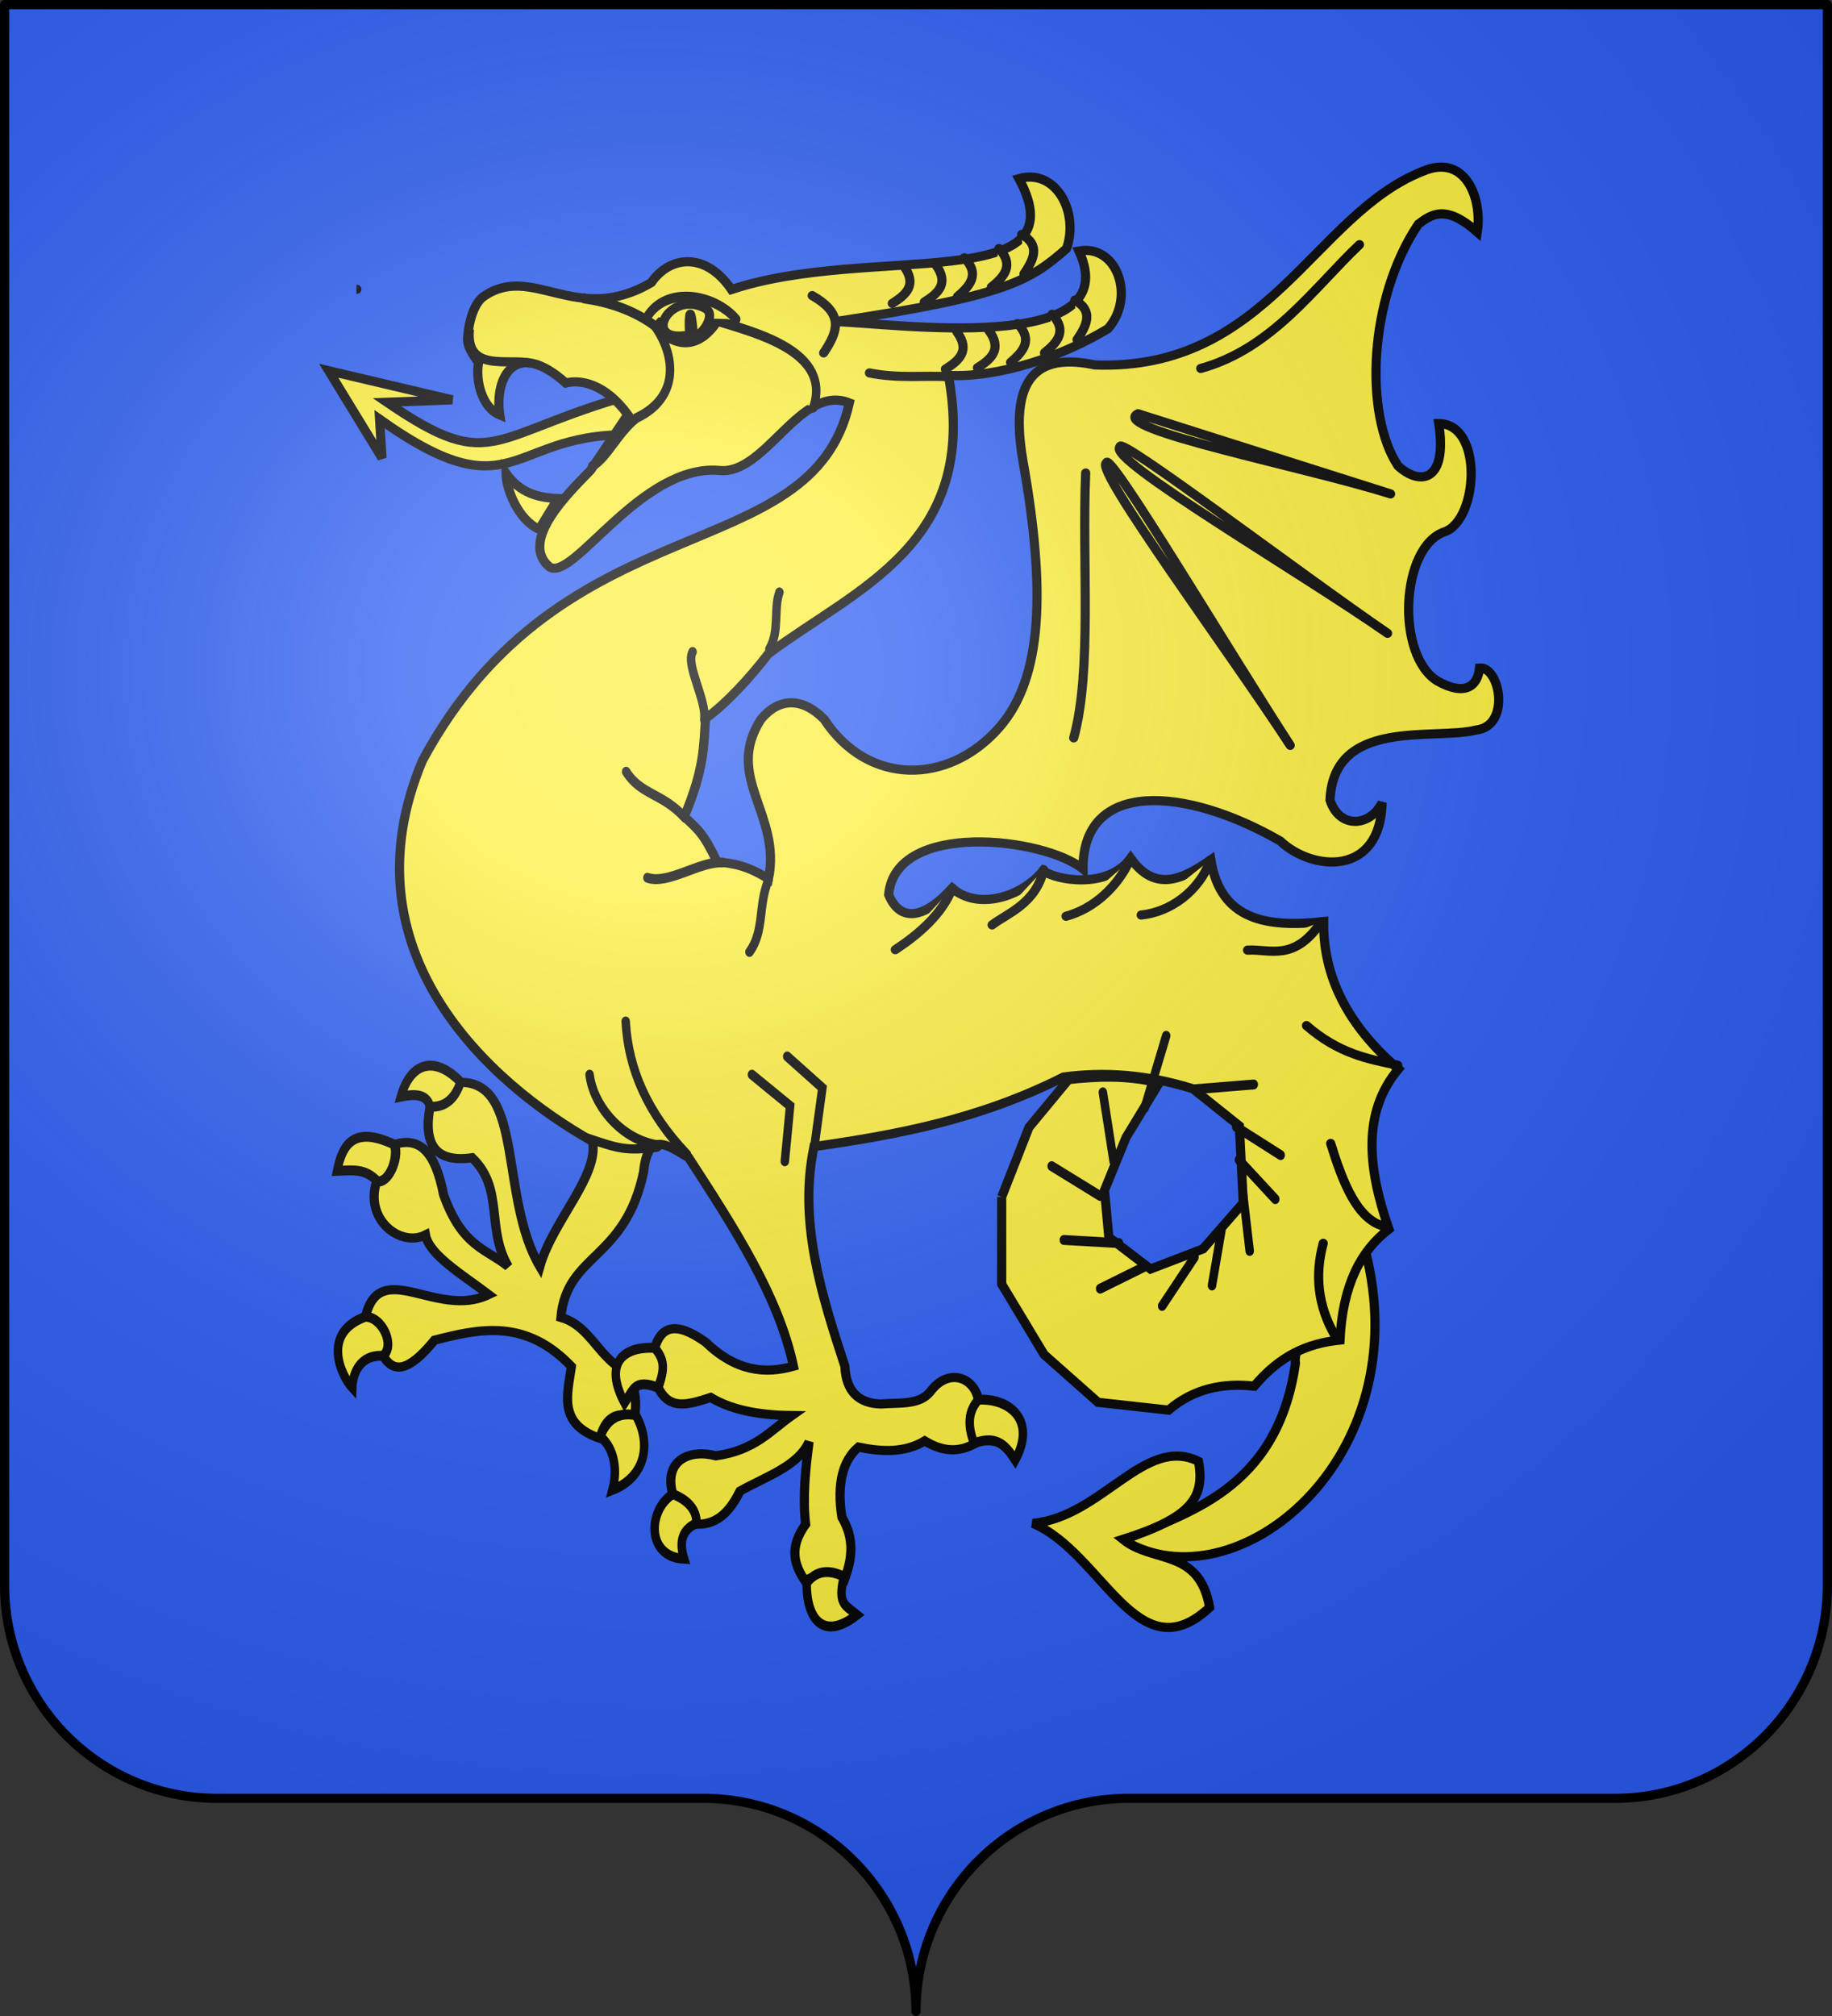 <?xml version="1.0" encoding="UTF-8" standalone="no"?>
<svg
   xmlns:dc="http://purl.org/dc/elements/1.1/"
   xmlns:cc="http://creativecommons.org/ns#"
   xmlns:rdf="http://www.w3.org/1999/02/22-rdf-syntax-ns#"
   xmlns:svg="http://www.w3.org/2000/svg"
   xmlns="http://www.w3.org/2000/svg"
   xmlns:xlink="http://www.w3.org/1999/xlink"
   xmlns:sodipodi="http://sodipodi.sourceforge.net/DTD/sodipodi-0.dtd"
   xmlns:inkscape="http://www.inkscape.org/namespaces/inkscape"
   height="660"
   width="600.003"
   version="1.0"
   id="svg2"
   sodipodi:version="0.32"
   inkscape:version="0.46"
   sodipodi:docname="Vallabrègues (30).svg"
   sodipodi:docbase="C:\Users\Jany\Documents\aaaOuiqui\Blasons\Blasons Gard"
   inkscape:export-filename="/Users/olivier/Desktop/Blason Rouge/Blason_Vide_3D.png"
   inkscape:export-xdpi="144"
   inkscape:export-ydpi="144"
   inkscape:output_extension="org.inkscape.output.svg.inkscape">
  <rect width="100%" height="100%" fill="#333333" stroke="none"/>
  <sodipodi:namedview
     inkscape:window-height="712"
     inkscape:window-width="1024"
     inkscape:pageshadow="2"
     inkscape:pageopacity="0.0"
     guidetolerance="10.0"
     gridtolerance="10.0"
     objecttolerance="10.0"
     borderopacity="1.0"
     bordercolor="#666666"
     pagecolor="#ffffff"
     id="base"
     showgrid="false"
     height="660px"
     inkscape:zoom="0.80000001"
     inkscape:cx="274.60726"
     inkscape:cy="330.00015"
     inkscape:window-x="0"
     inkscape:window-y="22"
     inkscape:current-layer="layer4"
     showguides="true"
     inkscape:guide-bbox="true">
    <inkscape:grid
       type="xygrid"
       id="grid2399" />
  </sodipodi:namedview>
  <desc
     id="desc4">Flag of Canton of Valais (Wallis)</desc>
  <defs
     id="defs6">
    <marker
       inkscape:stockid="DotL"
       orient="auto"
       refY="0.0"
       refX="0.0"
       id="DotL"
       style="overflow:visible">
      <path
         id="path3745"
         d="M -2.5,-1.0 C -2.5,1.76 -4.74,4.0 -7.5,4.0 C -10.26,4.0 -12.5,1.76 -12.5,-1.0 C -12.5,-3.76 -10.26,-6.0 -7.5,-6.0 C -4.74,-6.0 -2.5,-3.76 -2.5,-1.0 z "
         style="fill-rule:evenodd;stroke:#000000;stroke-width:1.0pt;marker-start:none;marker-end:none"
         transform="scale(0.8) translate(7.4, 1)" />
    </marker>
    <inkscape:perspective
       sodipodi:type="inkscape:persp3d"
       inkscape:vp_x="0 : 330.00015 : 1"
       inkscape:vp_y="0 : 1000 : 0"
       inkscape:vp_z="600.00299 : 330.00015 : 1"
       inkscape:persp3d-origin="300.0015 : 220.0001 : 1"
       id="perspective22" />
    <linearGradient
       id="linearGradient2893">
      <stop
         style="stop-color:white;stop-opacity:0.314;"
         offset="0"
         id="stop2895" />
      <stop
         id="stop2897"
         offset="0.19"
         style="stop-color:white;stop-opacity:0.251;" />
      <stop
         style="stop-color:#6b6b6b;stop-opacity:0.125;"
         offset="0.6"
         id="stop2901" />
      <stop
         style="stop-color:black;stop-opacity:0.125;"
         offset="1"
         id="stop2899" />
    </linearGradient>
    <radialGradient
       gradientTransform="matrix(1.353,0,0,1.349,-77.629,-85.747)"
       gradientUnits="userSpaceOnUse"
       xlink:href="#linearGradient2893"
       id="radialGradient5187"
       fy="226.331"
       fx="221.445"
       r="300"
       cy="226.331"
       cx="221.445" />
    <linearGradient
       id="linearGradient5177">
      <stop
         offset="0"
         style="stop-color:#ffffff;stop-opacity:0.314"
         id="stop5179" />
      <stop
         offset="0.19"
         style="stop-color:#ffffff;stop-opacity:0.251"
         id="stop5181" />
      <stop
         offset="0.6"
         style="stop-color:#6b6b6b;stop-opacity:0.125"
         id="stop5183" />
      <stop
         offset="1"
         style="stop-color:#000000;stop-opacity:0.125"
         id="stop5185" />
    </linearGradient>
    <inkscape:perspective
       id="perspective5174"
       inkscape:persp3d-origin="300 : 220 : 1"
       inkscape:vp_z="600 : 330 : 1"
       inkscape:vp_y="0 : 1000 : 0"
       inkscape:vp_x="0 : 330 : 1"
       sodipodi:type="inkscape:persp3d" />
    <inkscape:perspective
       id="perspective5365"
       inkscape:persp3d-origin="618.03564 : 462.91565 : 1"
       inkscape:vp_z="1236.0713 : 694.37347 : 1"
       inkscape:vp_y="0 : 1000 : 0"
       inkscape:vp_x="0 : 694.37347 : 1"
       sodipodi:type="inkscape:persp3d" />
    <linearGradient
       id="linearGradient2129">
      <stop
         style="stop-color:white;stop-opacity:0.314;"
         offset="0"
         id="stop2131" />
      <stop
         id="stop2133"
         offset="0.19"
         style="stop-color:white;stop-opacity:0.251;" />
      <stop
         style="stop-color:#6b6b6b;stop-opacity:0.125;"
         offset="0.6"
         id="stop2135" />
      <stop
         style="stop-color:black;stop-opacity:0.125;"
         offset="1"
         id="stop2137" />
    </linearGradient>
    <linearGradient
       id="linearGradient2139">
      <stop
         id="stop2141"
         offset="0"
         style="stop-color:white;stop-opacity:1;" />
      <stop
         style="stop-color:white;stop-opacity:1;"
         offset="0.229"
         id="stop2143" />
      <stop
         id="stop2145"
         offset="1"
         style="stop-color:black;stop-opacity:1;" />
    </linearGradient>
    <linearGradient
       id="linearGradient2147">
      <stop
         id="stop2149"
         offset="0"
         style="stop-color:#fd0000;stop-opacity:1;" />
      <stop
         style="stop-color:#e77275;stop-opacity:0.659;"
         offset="0.5"
         id="stop2151" />
      <stop
         style="stop-color:black;stop-opacity:0.323;"
         offset="1"
         id="stop2153" />
    </linearGradient>
    <radialGradient
       inkscape:collect="always"
       xlink:href="#linearGradient2955"
       id="radialGradient2155"
       cx="225.524"
       cy="218.901"
       fx="225.524"
       fy="218.901"
       r="300"
       gradientTransform="matrix(-4.167939e-4,2.183,-1.884,-3.599562e-4,615.597,-289.121)"
       gradientUnits="userSpaceOnUse" />
    <polygon
       id="polygon2157"
       transform="scale(53,53)"
       points="0,-1 0.588,0.809 -0.951,-0.309 0.951,-0.309 -0.588,0.809 0,-1 " />
    <clipPath
       id="clipPath2159">
      <path
         d="M 0,-200 L 0,600 L 300,600 L 300,-200 L 0,-200 z "
         id="path2161" />
    </clipPath>
    <radialGradient
       inkscape:collect="always"
       xlink:href="#linearGradient2955"
       id="radialGradient2163"
       gradientUnits="userSpaceOnUse"
       gradientTransform="matrix(-4.167939e-4,2.183,-1.884,-3.599562e-4,615.597,-289.121)"
       cx="225.524"
       cy="218.901"
       fx="225.524"
       fy="218.901"
       r="300" />
    <radialGradient
       inkscape:collect="always"
       xlink:href="#linearGradient2955"
       id="radialGradient2165"
       gradientUnits="userSpaceOnUse"
       gradientTransform="matrix(0,1.749,-1.593,-1.049767e-7,551.788,-191.29)"
       cx="225.524"
       cy="218.901"
       fx="225.524"
       fy="218.901"
       r="300" />
    <radialGradient
       inkscape:collect="always"
       xlink:href="#linearGradient2955"
       id="radialGradient2167"
       gradientUnits="userSpaceOnUse"
       gradientTransform="matrix(0,1.386,-1.323,-5.741131e-8,-158.082,-109.541)"
       cx="225.524"
       cy="218.901"
       fx="225.524"
       fy="218.901"
       r="300" />
    <linearGradient
       id="linearGradient1949">
      <stop
         style="stop-color:white;stop-opacity:0.314;"
         offset="0"
         id="stop1951" />
      <stop
         id="stop1953"
         offset="0.19"
         style="stop-color:white;stop-opacity:0.251;" />
      <stop
         style="stop-color:#6b6b6b;stop-opacity:0.125;"
         offset="0.6"
         id="stop1955" />
      <stop
         style="stop-color:black;stop-opacity:0.125;"
         offset="1"
         id="stop1957" />
    </linearGradient>
    <linearGradient
       id="linearGradient1959">
      <stop
         id="stop1961"
         offset="0"
         style="stop-color:white;stop-opacity:1;" />
      <stop
         style="stop-color:white;stop-opacity:1;"
         offset="0.229"
         id="stop1963" />
      <stop
         id="stop1965"
         offset="1"
         style="stop-color:black;stop-opacity:1;" />
    </linearGradient>
    <linearGradient
       id="linearGradient1967">
      <stop
         id="stop1969"
         offset="0"
         style="stop-color:#fd0000;stop-opacity:1;" />
      <stop
         style="stop-color:#e77275;stop-opacity:0.659;"
         offset="0.5"
         id="stop1971" />
      <stop
         style="stop-color:black;stop-opacity:0.323;"
         offset="1"
         id="stop1973" />
    </linearGradient>
    <radialGradient
       inkscape:collect="always"
       xlink:href="#linearGradient2955"
       id="radialGradient1975"
       cx="225.524"
       cy="218.901"
       fx="225.524"
       fy="218.901"
       r="300"
       gradientTransform="matrix(-4.167939e-4,2.183,-1.884,-3.599562e-4,615.597,-289.121)"
       gradientUnits="userSpaceOnUse" />
    <polygon
       id="polygon1977"
       transform="scale(53,53)"
       points="0,-1 0.588,0.809 -0.951,-0.309 0.951,-0.309 -0.588,0.809 0,-1 " />
    <clipPath
       id="clipPath1979">
      <path
         d="M 0,-200 L 0,600 L 300,600 L 300,-200 L 0,-200 z "
         id="path1981" />
    </clipPath>
    <radialGradient
       inkscape:collect="always"
       xlink:href="#linearGradient2955"
       id="radialGradient1983"
       gradientUnits="userSpaceOnUse"
       gradientTransform="matrix(-4.167939e-4,2.183,-1.884,-3.599562e-4,615.597,-289.121)"
       cx="225.524"
       cy="218.901"
       fx="225.524"
       fy="218.901"
       r="300" />
    <radialGradient
       inkscape:collect="always"
       xlink:href="#linearGradient2955"
       id="radialGradient1985"
       gradientUnits="userSpaceOnUse"
       gradientTransform="matrix(0,1.749,-1.593,-1.049767e-7,551.788,-191.29)"
       cx="225.524"
       cy="218.901"
       fx="225.524"
       fy="218.901"
       r="300" />
    <radialGradient
       inkscape:collect="always"
       xlink:href="#linearGradient2955"
       id="radialGradient1987"
       gradientUnits="userSpaceOnUse"
       gradientTransform="matrix(0,1.386,-1.323,-5.741131e-8,-158.082,-109.541)"
       cx="225.524"
       cy="218.901"
       fx="225.524"
       fy="218.901"
       r="300" />
    <radialGradient
       r="300"
       fy="218.901"
       fx="225.524"
       cy="218.901"
       cx="225.524"
       gradientTransform="matrix(0,1.386,-1.323,-5.741131e-8,-158.082,-109.541)"
       gradientUnits="userSpaceOnUse"
       id="radialGradient2871"
       xlink:href="#linearGradient2955"
       inkscape:collect="always" />
    <radialGradient
       r="300"
       fy="218.901"
       fx="225.524"
       cy="218.901"
       cx="225.524"
       gradientTransform="matrix(0,1.749,-1.593,-1.049767e-7,551.788,-191.29)"
       gradientUnits="userSpaceOnUse"
       id="radialGradient2865"
       xlink:href="#linearGradient2955"
       inkscape:collect="always" />
    <radialGradient
       r="300"
       fy="218.901"
       fx="225.524"
       cy="218.901"
       cx="225.524"
       gradientTransform="matrix(-4.167939e-4,2.183,-1.884,-3.599562e-4,615.597,-289.121)"
       gradientUnits="userSpaceOnUse"
       id="radialGradient1911"
       xlink:href="#linearGradient2955"
       inkscape:collect="always" />
    <clipPath
       id="clip">
      <path
         id="path10"
         d="M 0,-200 L 0,600 L 300,600 L 300,-200 L 0,-200 z " />
    </clipPath>
    <polygon
       points="0,-1 0.588,0.809 -0.951,-0.309 0.951,-0.309 -0.588,0.809 0,-1 "
       transform="scale(53,53)"
       id="star" />
    <radialGradient
       gradientUnits="userSpaceOnUse"
       gradientTransform="matrix(-4.167939e-4,2.183,-1.884,-3.599562e-4,615.597,-289.121)"
       r="300"
       fy="218.901"
       fx="225.524"
       cy="218.901"
       cx="225.524"
       id="radialGradient2961"
       xlink:href="#linearGradient2955"
       inkscape:collect="always" />
    <linearGradient
       id="linearGradient2955">
      <stop
         style="stop-color:#fd0000;stop-opacity:1;"
         offset="0"
         id="stop2867" />
      <stop
         id="stop2873"
         offset="0.5"
         style="stop-color:#e77275;stop-opacity:0.659;" />
      <stop
         id="stop2959"
         offset="1"
         style="stop-color:black;stop-opacity:0.323;" />
    </linearGradient>
    <linearGradient
       id="linearGradient2885">
      <stop
         style="stop-color:white;stop-opacity:1;"
         offset="0"
         id="stop2887" />
      <stop
         id="stop2891"
         offset="0.229"
         style="stop-color:white;stop-opacity:1;" />
      <stop
         style="stop-color:black;stop-opacity:1;"
         offset="1"
         id="stop2889" />
    </linearGradient>
    <linearGradient
       id="linearGradient6875">
      <stop
         id="stop6877"
         offset="0"
         style="stop-color:white;stop-opacity:0.314;" />
      <stop
         style="stop-color:white;stop-opacity:0.251;"
         offset="0.19"
         id="stop6879" />
      <stop
         id="stop6881"
         offset="0.6"
         style="stop-color:#6b6b6b;stop-opacity:0.125;" />
      <stop
         id="stop6883"
         offset="1"
         style="stop-color:black;stop-opacity:0.125;" />
    </linearGradient>
    <inkscape:perspective
       id="perspective6872"
       inkscape:persp3d-origin="300 : 220 : 1"
       inkscape:vp_z="600 : 330 : 1"
       inkscape:vp_y="0 : 1000 : 0"
       inkscape:vp_x="0 : 330 : 1"
       sodipodi:type="inkscape:persp3d" />
    <inkscape:perspective
       sodipodi:type="inkscape:persp3d"
       inkscape:vp_x="0 : 526.18109 : 1"
       inkscape:vp_y="0 : 1000 : 0"
       inkscape:vp_z="744.09448 : 526.18109 : 1"
       inkscape:persp3d-origin="372.04724 : 350.78739 : 1"
       id="perspective27695" />
    <inkscape:perspective
       id="perspective2703"
       inkscape:persp3d-origin="372.04724 : 350.78739 : 1"
       inkscape:vp_z="744.09448 : 526.18109 : 1"
       inkscape:vp_y="0 : 1000 : 0"
       inkscape:vp_x="0 : 526.18109 : 1"
       sodipodi:type="inkscape:persp3d" />
    <marker
       inkscape:stockid="DotL"
       orient="auto"
       refY="0"
       refX="0"
       id="marker23847"
       style="overflow:visible">
      <path
         id="path23849"
         d="M -2.5,-1 C -2.5,1.76 -4.74,4 -7.5,4 C -10.26,4 -12.5,1.76 -12.5,-1 C -12.5,-3.76 -10.26,-6 -7.5,-6 C -4.74,-6 -2.5,-3.76 -2.5,-1 z"
         style="fill-rule:evenodd;stroke:#000000;stroke-width:1pt;marker-start:none;marker-end:none"
         transform="matrix(0.8,0,0,0.8,5.92,0.8)" />
    </marker>
    <inkscape:perspective
       sodipodi:type="inkscape:persp3d"
       inkscape:vp_x="0 : 330.00015 : 1"
       inkscape:vp_y="0 : 1000 : 0"
       inkscape:vp_z="600.00299 : 330.00015 : 1"
       inkscape:persp3d-origin="300.0015 : 220.0001 : 1"
       id="perspective23845" />
    <linearGradient
       id="linearGradient2910">
      <stop
         style="stop-color:white;stop-opacity:0.314;"
         offset="0"
         id="stop2912" />
      <stop
         id="stop2914"
         offset="0.19"
         style="stop-color:white;stop-opacity:0.251;" />
      <stop
         style="stop-color:#6b6b6b;stop-opacity:0.125;"
         offset="0.6"
         id="stop2916" />
      <stop
         style="stop-color:black;stop-opacity:0.125;"
         offset="1"
         id="stop2918" />
    </linearGradient>
    <radialGradient
       inkscape:collect="always"
       xlink:href="#linearGradient2893"
       id="radialGradient2920"
       gradientUnits="userSpaceOnUse"
       gradientTransform="matrix(1.353,0,0,1.349,-75.57,-85.747)"
       cx="221.445"
       cy="226.331"
       fx="221.445"
       fy="226.331"
       r="300" />
    <radialGradient
       gradientTransform="matrix(1.353,0,0,1.349,-77.629,-85.747)"
       gradientUnits="userSpaceOnUse"
       xlink:href="#linearGradient2893"
       id="radialGradient23837"
       fy="226.331"
       fx="221.445"
       r="300"
       cy="226.331"
       cx="221.445" />
    <linearGradient
       id="linearGradient23827">
      <stop
         offset="0"
         style="stop-color:#ffffff;stop-opacity:0.314"
         id="stop23829" />
      <stop
         offset="0.19"
         style="stop-color:#ffffff;stop-opacity:0.251"
         id="stop23831" />
      <stop
         offset="0.6"
         style="stop-color:#6b6b6b;stop-opacity:0.125"
         id="stop23833" />
      <stop
         offset="1"
         style="stop-color:#000000;stop-opacity:0.125"
         id="stop23835" />
    </linearGradient>
    <inkscape:perspective
       id="perspective23825"
       inkscape:persp3d-origin="300 : 220 : 1"
       inkscape:vp_z="600 : 330 : 1"
       inkscape:vp_y="0 : 1000 : 0"
       inkscape:vp_x="0 : 330 : 1"
       sodipodi:type="inkscape:persp3d" />
    <inkscape:perspective
       id="perspective23823"
       inkscape:persp3d-origin="618.03564 : 462.91565 : 1"
       inkscape:vp_z="1236.0713 : 694.37347 : 1"
       inkscape:vp_y="0 : 1000 : 0"
       inkscape:vp_x="0 : 694.37347 : 1"
       sodipodi:type="inkscape:persp3d" />
    <linearGradient
       id="linearGradient23813">
      <stop
         style="stop-color:white;stop-opacity:0.314;"
         offset="0"
         id="stop23815" />
      <stop
         id="stop23817"
         offset="0.19"
         style="stop-color:white;stop-opacity:0.251;" />
      <stop
         style="stop-color:#6b6b6b;stop-opacity:0.125;"
         offset="0.6"
         id="stop23819" />
      <stop
         style="stop-color:black;stop-opacity:0.125;"
         offset="1"
         id="stop23821" />
    </linearGradient>
    <linearGradient
       id="linearGradient23805">
      <stop
         id="stop23807"
         offset="0"
         style="stop-color:white;stop-opacity:1;" />
      <stop
         style="stop-color:white;stop-opacity:1;"
         offset="0.229"
         id="stop23809" />
      <stop
         id="stop23811"
         offset="1"
         style="stop-color:black;stop-opacity:1;" />
    </linearGradient>
    <linearGradient
       id="linearGradient23797">
      <stop
         id="stop23799"
         offset="0"
         style="stop-color:#fd0000;stop-opacity:1;" />
      <stop
         style="stop-color:#e77275;stop-opacity:0.659;"
         offset="0.5"
         id="stop23801" />
      <stop
         style="stop-color:black;stop-opacity:0.323;"
         offset="1"
         id="stop23803" />
    </linearGradient>
    <radialGradient
       inkscape:collect="always"
       xlink:href="#linearGradient2955"
       id="radialGradient23795"
       cx="225.524"
       cy="218.901"
       fx="225.524"
       fy="218.901"
       r="300"
       gradientTransform="matrix(-4.167939e-4,2.183,-1.884,-3.599562e-4,615.597,-289.121)"
       gradientUnits="userSpaceOnUse" />
    <polygon
       id="polygon23793"
       transform="scale(53,53)"
       points="0,-1 0.588,0.809 -0.951,-0.309 0.951,-0.309 -0.588,0.809 0,-1 " />
    <clipPath
       id="clipPath23789">
      <path
         d="M 0,-200 L 0,600 L 300,600 L 300,-200 L 0,-200 z"
         id="path23791" />
    </clipPath>
    <radialGradient
       inkscape:collect="always"
       xlink:href="#linearGradient2955"
       id="radialGradient23787"
       gradientUnits="userSpaceOnUse"
       gradientTransform="matrix(-4.167939e-4,2.183,-1.884,-3.599562e-4,615.597,-289.121)"
       cx="225.524"
       cy="218.901"
       fx="225.524"
       fy="218.901"
       r="300" />
    <radialGradient
       inkscape:collect="always"
       xlink:href="#linearGradient2955"
       id="radialGradient23785"
       gradientUnits="userSpaceOnUse"
       gradientTransform="matrix(0,1.749,-1.593,-1.049767e-7,551.788,-191.29)"
       cx="225.524"
       cy="218.901"
       fx="225.524"
       fy="218.901"
       r="300" />
    <radialGradient
       inkscape:collect="always"
       xlink:href="#linearGradient2955"
       id="radialGradient23783"
       gradientUnits="userSpaceOnUse"
       gradientTransform="matrix(0,1.386,-1.323,-5.741131e-8,-158.082,-109.541)"
       cx="225.524"
       cy="218.901"
       fx="225.524"
       fy="218.901"
       r="300" />
    <linearGradient
       id="linearGradient23773">
      <stop
         style="stop-color:white;stop-opacity:0.314;"
         offset="0"
         id="stop23775" />
      <stop
         id="stop23777"
         offset="0.19"
         style="stop-color:white;stop-opacity:0.251;" />
      <stop
         style="stop-color:#6b6b6b;stop-opacity:0.125;"
         offset="0.6"
         id="stop23779" />
      <stop
         style="stop-color:black;stop-opacity:0.125;"
         offset="1"
         id="stop23781" />
    </linearGradient>
    <linearGradient
       id="linearGradient23765">
      <stop
         id="stop23767"
         offset="0"
         style="stop-color:white;stop-opacity:1;" />
      <stop
         style="stop-color:white;stop-opacity:1;"
         offset="0.229"
         id="stop23769" />
      <stop
         id="stop23771"
         offset="1"
         style="stop-color:black;stop-opacity:1;" />
    </linearGradient>
    <linearGradient
       id="linearGradient23757">
      <stop
         id="stop23759"
         offset="0"
         style="stop-color:#fd0000;stop-opacity:1;" />
      <stop
         style="stop-color:#e77275;stop-opacity:0.659;"
         offset="0.5"
         id="stop23761" />
      <stop
         style="stop-color:black;stop-opacity:0.323;"
         offset="1"
         id="stop23763" />
    </linearGradient>
    <radialGradient
       inkscape:collect="always"
       xlink:href="#linearGradient2955"
       id="radialGradient23755"
       cx="225.524"
       cy="218.901"
       fx="225.524"
       fy="218.901"
       r="300"
       gradientTransform="matrix(-4.167939e-4,2.183,-1.884,-3.599562e-4,615.597,-289.121)"
       gradientUnits="userSpaceOnUse" />
    <polygon
       id="polygon23753"
       transform="scale(53,53)"
       points="0,-1 0.588,0.809 -0.951,-0.309 0.951,-0.309 -0.588,0.809 0,-1 " />
    <clipPath
       id="clipPath23749">
      <path
         d="M 0,-200 L 0,600 L 300,600 L 300,-200 L 0,-200 z"
         id="path23751" />
    </clipPath>
    <radialGradient
       inkscape:collect="always"
       xlink:href="#linearGradient2955"
       id="radialGradient23747"
       gradientUnits="userSpaceOnUse"
       gradientTransform="matrix(-4.167939e-4,2.183,-1.884,-3.599562e-4,615.597,-289.121)"
       cx="225.524"
       cy="218.901"
       fx="225.524"
       fy="218.901"
       r="300" />
    <radialGradient
       inkscape:collect="always"
       xlink:href="#linearGradient2955"
       id="radialGradient23745"
       gradientUnits="userSpaceOnUse"
       gradientTransform="matrix(0,1.749,-1.593,-1.049767e-7,551.788,-191.29)"
       cx="225.524"
       cy="218.901"
       fx="225.524"
       fy="218.901"
       r="300" />
    <radialGradient
       inkscape:collect="always"
       xlink:href="#linearGradient2955"
       id="radialGradient23743"
       gradientUnits="userSpaceOnUse"
       gradientTransform="matrix(0,1.386,-1.323,-5.741131e-8,-158.082,-109.541)"
       cx="225.524"
       cy="218.901"
       fx="225.524"
       fy="218.901"
       r="300" />
    <radialGradient
       r="300"
       fy="218.901"
       fx="225.524"
       cy="218.901"
       cx="225.524"
       gradientTransform="matrix(0,1.386,-1.323,-5.741131e-8,-158.082,-109.541)"
       gradientUnits="userSpaceOnUse"
       id="radialGradient23741"
       xlink:href="#linearGradient2955"
       inkscape:collect="always" />
    <radialGradient
       r="300"
       fy="218.901"
       fx="225.524"
       cy="218.901"
       cx="225.524"
       gradientTransform="matrix(0,1.749,-1.593,-1.049767e-7,551.788,-191.29)"
       gradientUnits="userSpaceOnUse"
       id="radialGradient23739"
       xlink:href="#linearGradient2955"
       inkscape:collect="always" />
    <radialGradient
       r="300"
       fy="218.901"
       fx="225.524"
       cy="218.901"
       cx="225.524"
       gradientTransform="matrix(-4.167939e-4,2.183,-1.884,-3.599562e-4,615.597,-289.121)"
       gradientUnits="userSpaceOnUse"
       id="radialGradient23737"
       xlink:href="#linearGradient2955"
       inkscape:collect="always" />
    <clipPath
       id="clipPath23733">
      <path
         id="path23735"
         d="M 0,-200 L 0,600 L 300,600 L 300,-200 L 0,-200 z" />
    </clipPath>
    <polygon
       points="0,-1 0.588,0.809 -0.951,-0.309 0.951,-0.309 -0.588,0.809 0,-1 "
       transform="scale(53,53)"
       id="polygon23731" />
    <radialGradient
       gradientUnits="userSpaceOnUse"
       gradientTransform="matrix(-4.167939e-4,2.183,-1.884,-3.599562e-4,615.597,-289.121)"
       r="300"
       fy="218.901"
       fx="225.524"
       cy="218.901"
       cx="225.524"
       id="radialGradient23729"
       xlink:href="#linearGradient2955"
       inkscape:collect="always" />
    <linearGradient
       id="linearGradient23721">
      <stop
         style="stop-color:#fd0000;stop-opacity:1;"
         offset="0"
         id="stop23723" />
      <stop
         id="stop23725"
         offset="0.5"
         style="stop-color:#e77275;stop-opacity:0.659;" />
      <stop
         id="stop23727"
         offset="1"
         style="stop-color:black;stop-opacity:0.323;" />
    </linearGradient>
    <linearGradient
       id="linearGradient23713">
      <stop
         style="stop-color:white;stop-opacity:1;"
         offset="0"
         id="stop23715" />
      <stop
         id="stop23717"
         offset="0.229"
         style="stop-color:white;stop-opacity:1;" />
      <stop
         style="stop-color:black;stop-opacity:1;"
         offset="1"
         id="stop23719" />
    </linearGradient>
    <linearGradient
       id="linearGradient23703">
      <stop
         id="stop23705"
         offset="0"
         style="stop-color:white;stop-opacity:0.314;" />
      <stop
         style="stop-color:white;stop-opacity:0.251;"
         offset="0.19"
         id="stop23707" />
      <stop
         id="stop23709"
         offset="0.6"
         style="stop-color:#6b6b6b;stop-opacity:0.125;" />
      <stop
         id="stop23711"
         offset="1"
         style="stop-color:black;stop-opacity:0.125;" />
    </linearGradient>
    <inkscape:perspective
       id="perspective23701"
       inkscape:persp3d-origin="300 : 220 : 1"
       inkscape:vp_z="600 : 330 : 1"
       inkscape:vp_y="0 : 1000 : 0"
       inkscape:vp_x="0 : 330 : 1"
       sodipodi:type="inkscape:persp3d" />
    <inkscape:perspective
       sodipodi:type="inkscape:persp3d"
       inkscape:vp_x="0 : 526.18109 : 1"
       inkscape:vp_y="0 : 1000 : 0"
       inkscape:vp_z="744.09448 : 526.18109 : 1"
       inkscape:persp3d-origin="372.04724 : 350.78739 : 1"
       id="perspective23699" />
    <inkscape:perspective
       id="perspective23697"
       inkscape:persp3d-origin="372.04724 : 350.78739 : 1"
       inkscape:vp_z="744.09448 : 526.18109 : 1"
       inkscape:vp_y="0 : 1000 : 0"
       inkscape:vp_x="0 : 526.18109 : 1"
       sodipodi:type="inkscape:persp3d" />
    <linearGradient
       id="linearGradient23687">
      <stop
         id="stop23689"
         offset="0"
         style="stop-color:white;stop-opacity:0.314;" />
      <stop
         style="stop-color:white;stop-opacity:0.251;"
         offset="0.19"
         id="stop23691" />
      <stop
         id="stop23693"
         offset="0.6"
         style="stop-color:#6b6b6b;stop-opacity:0.125;" />
      <stop
         id="stop23695"
         offset="1"
         style="stop-color:black;stop-opacity:0.125;" />
    </linearGradient>
    <inkscape:perspective
       id="perspective8873"
       inkscape:persp3d-origin="300 : 400 : 1"
       inkscape:vp_z="700 : 600 : 1"
       inkscape:vp_y="0 : 1000 : 0"
       inkscape:vp_x="-50 : 600 : 1"
       sodipodi:type="inkscape:persp3d" />
    <inkscape:perspective
       id="perspective2481"
       inkscape:persp3d-origin="300 : 400 : 1"
       inkscape:vp_z="700 : 600 : 1"
       inkscape:vp_y="0 : 1000 : 0"
       inkscape:vp_x="-50 : 600 : 1"
       sodipodi:type="inkscape:persp3d" />
    <inkscape:perspective
       id="perspective8511"
       inkscape:persp3d-origin="372.04724 : 350.78739 : 1"
       inkscape:vp_z="744.09448 : 526.18109 : 1"
       inkscape:vp_y="0 : 1000 : 0"
       inkscape:vp_x="0 : 526.18109 : 1"
       sodipodi:type="inkscape:persp3d" />
    <inkscape:perspective
       id="perspective2445"
       inkscape:persp3d-origin="372.04724 : 350.78739 : 1"
       inkscape:vp_z="744.09448 : 526.18109 : 1"
       inkscape:vp_y="0 : 1000 : 0"
       inkscape:vp_x="0 : 526.18109 : 1"
       sodipodi:type="inkscape:persp3d" />
    <radialGradient
       r="300"
       fy="200.448"
       fx="285.186"
       cy="200.448"
       cx="285.186"
       gradientTransform="matrix(1.551,0,0,1.35,-152.894,151.099)"
       gradientUnits="userSpaceOnUse"
       id="radialGradient11919"
       xlink:href="#linearGradient2893"
       inkscape:collect="always" />
    <linearGradient
       id="linearGradient8698">
      <stop
         id="stop8700"
         offset="0"
         style="stop-color:white;stop-opacity:0.314;" />
      <stop
         style="stop-color:white;stop-opacity:0.251;"
         offset="0.19"
         id="stop8702" />
      <stop
         id="stop8704"
         offset="0.6"
         style="stop-color:#6b6b6b;stop-opacity:0.125;" />
      <stop
         id="stop8706"
         offset="1"
         style="stop-color:black;stop-opacity:0.125;" />
    </linearGradient>
    <inkscape:perspective
       id="perspective8738"
       inkscape:persp3d-origin="372.04724 : 350.78739 : 1"
       inkscape:vp_z="744.09448 : 526.18109 : 1"
       inkscape:vp_y="0 : 1000 : 0"
       inkscape:vp_x="0 : 526.18109 : 1"
       sodipodi:type="inkscape:persp3d" />
    <radialGradient
       r="300"
       fy="200.448"
       fx="285.186"
       cy="200.448"
       cx="285.186"
       gradientTransform="matrix(1.551,0,0,1.35,-152.894,151.099)"
       gradientUnits="userSpaceOnUse"
       id="radialGradient8736"
       xlink:href="#linearGradient2893"
       inkscape:collect="always" />
    <linearGradient
       id="linearGradient8726">
      <stop
         id="stop8728"
         offset="0"
         style="stop-color:white;stop-opacity:0.314;" />
      <stop
         style="stop-color:white;stop-opacity:0.251;"
         offset="0.19"
         id="stop8730" />
      <stop
         id="stop8732"
         offset="0.6"
         style="stop-color:#6b6b6b;stop-opacity:0.125;" />
      <stop
         id="stop8734"
         offset="1"
         style="stop-color:black;stop-opacity:0.125;" />
    </linearGradient>
    <inkscape:perspective
       id="perspective18528"
       inkscape:persp3d-origin="372.04724 : 350.78739 : 1"
       inkscape:vp_z="744.09448 : 526.18109 : 1"
       inkscape:vp_y="0 : 1000 : 0"
       inkscape:vp_x="0 : 526.18109 : 1"
       sodipodi:type="inkscape:persp3d" />
  </defs>
  <g
     inkscape:groupmode="layer"
     id="layer3"
     inkscape:label="Fond écu"
     style="display:inline"
     transform="translate(-2.06,1.2525328e-6)">
    <g
       id="g18530"
       inkscape:label="Calque 1"
       transform="translate(-73.69,-202.362)"
       style="fill:#2b5df2">
      <g
         style="fill:#2b5df2;stroke:none;display:inline"
         id="g4195"
         inkscape:label="Calque 1"
         transform="translate(2.5e-6,2.6171874e-6)">
        <path
           sodipodi:nodetypes="cssccccssc"
           d="M 375,860.862 C 375,822.358 406.203,791.109 444.65,791.109 C 483.097,791.109 565.403,791.109 603.85,791.109 C 642.297,791.109 673.5,759.859 673.5,721.355 L 673.5,203.862 L 76.5,203.862 L 76.5,721.355 C 76.5,759.859 107.703,791.109 146.15,791.109 C 184.597,791.109 266.903,791.109 305.35,791.109 C 343.797,791.109 375,822.358 375,860.862 z"
           style="fill:#2b5df2;fill-opacity:1;fill-rule:nonzero;stroke:none;stroke-width:3;stroke-linecap:round;stroke-linejoin:round;stroke-miterlimit:4;stroke-dasharray:none;stroke-dashoffset:0;stroke-opacity:1;display:inline"
           id="path4197" />
      </g>
    </g>
    <g
       id="g6940"
       transform="translate(2.06,3.0392325e-4)"
       style="fill:#ffffff">
      <g
         style="opacity:1;fill:#ffffff;display:inline"
         inkscape:label="Fond écu"
         id="g6942" />
      <g
         inkscape:label="Meubles"
         id="g6946"
         style="fill:#ffffff" />
      <g
         inkscape:label="Reflet final"
         id="g6948"
         style="fill:#ffffff" />
      <g
         inkscape:label="Contour final"
         id="g6950"
         style="fill:#ffffff" />
    </g>
    <g
       transform="translate(927.06,-202.362)"
       inkscape:label="Calque 1"
       id="g8763">
      <g
         transform="translate(2.5e-6,2.6171874e-6)"
         inkscape:label="Calque 1"
         id="g8765"
         style="fill:#fcef3c;stroke:none;display:inline" />
    </g>
    <g
       style="fill:#e20909;stroke:#5ab532;display:none"
       id="g8775"
       transform="translate(1001.558,-0.887)">
      <g
         style="fill:#e20909;stroke:#5ab532;display:inline"
         id="g8777"
         transform="matrix(0.432,0,0,0.433,137.581,209.864)">
        <g
           style="fill:#e20909;fill-opacity:1;stroke:#5ab532"
           id="g8779">
          <path
             style="fill:#e20909;fill-opacity:1;fill-rule:evenodd;stroke:#5ab532;stroke-width:3;stroke-linecap:round;stroke-linejoin:round;stroke-miterlimit:4;stroke-dasharray:none;stroke-opacity:1"
             id="path8781"
             d="M 377.128,135.622 C 363.027,205.733 336.74,255.374 308.184,291.061 C 320.054,287.499 333.399,277.371 346.301,268.511 C 338.411,286.896 330.52,302.956 322.63,319.179 C 327.341,317.431 342.291,301.057 362.595,277.033 C 365.778,310.06 370.082,347.255 376.512,369.649 C 381.631,347.291 385.418,310.285 389.481,276.307 C 401.722,291.501 413.611,306.872 430.173,319.905 L 406.92,267.587 C 418.927,275.985 432.195,287.102 444.927,291.788 C 414.738,254.32 389.317,205.741 377.128,135.622 z" />
          <path
             style="fill:#e20909;fill-opacity:1;fill-rule:evenodd;stroke:#5ab532;stroke-width:3;stroke-linecap:round;stroke-linejoin:round;stroke-miterlimit:4;stroke-dasharray:none;stroke-opacity:1"
             id="path8783"
             d="M 319.723,139.698 C 318.427,135.62 300.185,148.673 290.128,121.31 C 314.12,148.894 338.908,92.269 358.962,130.251 C 365.151,145.922 338.04,173.112 319.723,139.698 z" />
          <path
             style="fill:#e20909;fill-opacity:1;fill-rule:evenodd;stroke:#5ab532;stroke-width:3;stroke-linecap:round;stroke-linejoin:round;stroke-miterlimit:4;stroke-dasharray:none;stroke-opacity:1;display:inline"
             id="path8785"
             d="M 431.716,139.348 C 433.012,135.27 451.253,148.323 461.311,120.961 C 437.319,148.545 412.53,91.919 392.477,129.902 C 386.288,145.572 413.399,172.762 431.716,139.348 z" />
          <path
             style="fill:#e20909;fill-opacity:1;fill-rule:evenodd;stroke:#5ab532;stroke-width:3;stroke-linecap:round;stroke-linejoin:round;stroke-miterlimit:4;stroke-dasharray:none;stroke-opacity:1;display:inline"
             id="path8787"
             d="M 383.382,79.375 C 379.685,77.221 396.403,62.265 371.894,46.481 C 393.58,75.912 332.91,87.752 365.604,115.608 C 379.547,125.066 411.996,104.539 383.382,79.375 z" />
        </g>
      </g>
    </g>
    <g
       id="g8799"
       style="fill:#e20909;fill-opacity:1;stroke:#e20909;display:none"
       transform="matrix(0.432,0,0,0.433,1139.14,448.977)">
      <path
         d="M 377.128,135.622 C 363.027,205.733 336.74,255.374 308.184,291.061 C 320.054,287.499 333.399,277.371 346.301,268.511 C 338.411,286.896 330.52,302.956 322.63,319.179 C 327.341,317.431 342.291,301.057 362.595,277.033 C 365.778,310.06 370.082,347.255 376.512,369.649 C 381.631,347.291 385.418,310.285 389.481,276.307 C 401.722,291.501 413.611,306.872 430.173,319.905 L 406.92,267.587 C 418.927,275.985 432.195,287.102 444.927,291.788 C 414.738,254.32 389.317,205.741 377.128,135.622 z"
         id="path8801"
         style="fill:#e20909;fill-opacity:1;fill-rule:evenodd;stroke:#e20909;stroke-width:3;stroke-linecap:round;stroke-linejoin:round;stroke-miterlimit:4;stroke-dasharray:none;stroke-opacity:1" />
      <path
         d="M 319.723,139.698 C 318.427,135.62 300.185,148.673 290.128,121.31 C 314.12,148.894 338.908,92.269 358.962,130.251 C 365.151,145.922 338.04,173.112 319.723,139.698 z"
         id="path8803"
         style="fill:#e20909;fill-opacity:1;fill-rule:evenodd;stroke:#e20909;stroke-width:3;stroke-linecap:round;stroke-linejoin:round;stroke-miterlimit:4;stroke-dasharray:none;stroke-opacity:1" />
      <path
         d="M 431.716,139.348 C 433.012,135.27 451.253,148.323 461.311,120.961 C 437.319,148.545 412.53,91.919 392.477,129.902 C 386.288,145.572 413.399,172.762 431.716,139.348 z"
         id="path8805"
         style="fill:#e20909;fill-opacity:1;fill-rule:evenodd;stroke:#e20909;stroke-width:3;stroke-linecap:round;stroke-linejoin:round;stroke-miterlimit:4;stroke-dasharray:none;stroke-opacity:1;display:inline" />
      <path
         d="M 383.382,79.375 C 379.685,77.221 396.403,62.265 371.894,46.481 C 393.58,75.912 332.91,87.752 365.604,115.608 C 379.547,125.066 411.996,104.539 383.382,79.375 z"
         id="path8807"
         style="fill:#e20909;fill-opacity:1;fill-rule:evenodd;stroke:#e20909;stroke-width:3;stroke-linecap:round;stroke-linejoin:round;stroke-miterlimit:4;stroke-dasharray:none;stroke-opacity:1;display:inline" />
    </g>
  </g>
  <g
     inkscape:groupmode="layer"
     id="layer4"
     inkscape:label="Meubles"
     transform="translate(-2.06,1.2525328e-6)"
     style="display:inline">
    <g
       id="g3706"
       style="fill:#fcef3c;stroke:#000000;stroke-width:3;stroke-miterlimit:4;stroke-dasharray:none;stroke-opacity:1"
       transform="translate(-750.818,486.131)">
      <path
         sodipodi:nodetypes="cccccccc"
         id="path3849"
         d="M 965.293,-358.403 C 912.362,-344.663 915.76,-329.752 879.578,-354.435 L 901.007,-355.228 L 860.531,-364.752 L 877.991,-336.181 L 877.197,-348.879 C 924.273,-315.522 918.818,-347.979 967.072,-343.337 L 965.293,-358.403 z"
         style="fill:#fcef3c;fill-rule:evenodd;stroke:#000000;stroke-width:3;stroke-linecap:butt;stroke-linejoin:miter;stroke-miterlimit:4;stroke-dasharray:none;stroke-opacity:1" />
      <g
         style="fill:#fcef3c;fill-opacity:1;stroke:#000000;stroke-width:3;stroke-miterlimit:4;stroke-dasharray:none;stroke-opacity:1"
         id="g3644">
        <path
           style="fill:#fcef3c;fill-opacity:1;fill-rule:evenodd;stroke:#000000;stroke-width:3;stroke-linecap:butt;stroke-linejoin:miter;stroke-miterlimit:4;stroke-dasharray:none;stroke-opacity:1"
           d="M 869.61,-391.424 C 869.724,-391.424 869.838,-391.424 869.61,-391.424 z"
           id="path2643" />
        <path
           style="fill:#fcef3c;fill-opacity:1;fill-rule:evenodd;stroke:#000000;stroke-width:3;stroke-linecap:butt;stroke-linejoin:miter;stroke-miterlimit:4;stroke-dasharray:none;stroke-opacity:1"
           d="M 1177.156,-39.82 C 1171.13,2.44 1140.47,9.177 1120.942,18.159 C 1157.35,40.157 1217.95,-8.186 1199.923,-77.163 C 1194.023,-61.215 1175.708,-49.006 1177.156,-39.82 z"
           id="path2235"
           sodipodi:nodetypes="cccc" />
        <path
           style="fill:#fcef3c;fill-opacity:1;fill-rule:evenodd;stroke:#000000;stroke-width:3;stroke-linecap:butt;stroke-linejoin:miter;stroke-miterlimit:4;stroke-dasharray:none;stroke-opacity:1"
           d="M 1080.937,-94.279 L 1089.886,-117.061 L 1102.84,-132.706 C 1111.849,-133.626 1121.038,-134.284 1132.515,-131.608 L 1121.681,-113.767 L 1114.616,-96.475 L 1116.029,-81.104 L 1129.689,-70.674 L 1146.882,-77.262 L 1160.071,-92.358 L 1158.777,-117.536 L 1143.584,-129.687 C 1128.261,-134.442 1114.375,-135.284 1101.191,-133.53 C 1073.559,-119.565 1046.48,-114.617 1019.467,-110.748 C 1014.354,-86.306 1021.801,-62.561 1029.594,-38.835 C 1029.948,-30.555 1034.109,-26.713 1041.37,-26.483 C 1047.274,-27.004 1054.055,-25.991 1057.62,-30.6 C 1063.631,-38.626 1072.36,-35.133 1073.4,-27.307 C 1069.72,-24.009 1070.285,-19.063 1072.223,-13.583 C 1067.041,-10.57 1061.546,-10.831 1055.736,-14.406 C 1049.27,-10.496 1041.778,-10.774 1034.022,-12.375 C 1028.906,-7.991 1026.892,-0.399 1028.605,10.571 C 1032.947,17.904 1031.83,24.53 1029.453,30.993 C 1025.77,29.207 1021.637,28.732 1016.452,31.322 C 1013.075,26.185 1011.165,20.621 1016.735,12.877 C 1015.747,4.404 1016.615,-4.789 1017.865,-14.132 C 1014.26,-6.133 1003.742,-2.739 995.255,2.008 C 992.452,7.524 988.608,13.145 980.842,12.877 C 980.949,7.523 977.594,4.861 973.211,2.996 C 970.143,-7.975 978.615,-11.823 987.342,-9.52 C 1000.091,-11.314 1005.067,-17.637 1012.213,-22.695 C 1000.175,-22.817 991.659,-24.991 985.646,-28.624 C 977.788,-26.073 972.089,-24.484 968.406,-31.918 C 970.057,-36.594 970.137,-40.964 967.276,-44.763 C 969.288,-51.433 973.683,-54.064 983.951,-46.74 C 993.977,-37.106 1003.466,-36.244 1012.743,-38.853 C 1007.856,-61.821 993.345,-84.131 978.456,-107.1 C 971.999,-110.916 965.053,-116.442 963.674,-102.506 C 957.598,-73.412 938.527,-75.88 936.575,-54.846 C 943.711,-52.826 947.089,-46.427 951.849,-41.639 C 956.217,-37.105 962.521,-35.279 960.718,-22.116 C 955,-24.342 951.162,-22.187 949.386,-15.225 C 935.506,-19.938 938.726,-29.633 940.024,-38.768 C 925.079,-54.41 910.134,-51.232 895.188,-47.381 C 888.497,-39.209 882.512,-35.15 878.436,-42.213 C 882.324,-46.027 877.613,-55.62 872.523,-54.846 C 877.185,-74.926 895.977,-54.144 912.926,-62.311 C 904.335,-68.819 893.418,-75.326 892.232,-81.834 C 884.048,-77.699 872.179,-86.862 876.229,-99.31 C 879.632,-98.111 883.804,-106.587 882.121,-111.468 C 890.159,-113.928 895.361,-109.425 898.144,-95.041 C 904.214,-77.938 912.055,-77.35 919.331,-71.498 C 911.996,-83.94 918.072,-96.955 907.506,-107.1 C 895.278,-105.376 891.494,-111.703 893.71,-123.752 C 898.637,-124.135 901.265,-125.283 903.564,-131.791 C 924.591,-132.105 916.376,-94.087 929.678,-71.498 C 933.909,-86.443 949.095,-101.162 946.922,-112.469 C 912.962,-131.586 865.06,-174.706 891.246,-237.159 C 937.286,-322.634 1018.867,-299.277 1031.052,-354.227 C 1014.972,-360.696 1003.542,-330.362 988.371,-332.12 C 962.736,-334.232 940.534,-295.501 932.819,-300.538 C 922.839,-308.999 939.076,-324.765 946.284,-332.151 L 958.492,-350.386 C 951.065,-360.545 943.035,-361.936 938.177,-360.759 C 921.613,-375.54 914.742,-362.662 916.559,-350.279 C 910.809,-352.64 908.52,-361.434 909.617,-367.387 C 907.993,-369.687 905.799,-372.53 906.035,-375.601 C 906.495,-381.611 908.32,-386.858 911.139,-388.967 C 927.193,-400.332 941.523,-379.062 966.199,-393.633 C 972.228,-402.366 983.952,-403.821 992.436,-391.336 C 1037.591,-406.431 1107.361,-388.992 1086.605,-427.655 C 1098.796,-431.048 1106.315,-416.54 1102.187,-404.758 C 1090.149,-394.203 1082.567,-389.272 1026.359,-380.823 C 1044.563,-380.469 1122.345,-369.112 1106.252,-403.969 C 1118.87,-406.199 1124.79,-388.704 1115.736,-378.515 C 1100.729,-369.434 1080.12,-362.431 1063.5,-363.221 C 1073.597,-308.084 1033.758,-293.83 1004.507,-272.078 C 1004.506,-272.078 1004.506,-272.077 1004.506,-272.077 C 998.653,-264.421 990.786,-255.814 983.954,-250.907 C 983.279,-242.074 983.73,-234.756 976.977,-218.784 C 981.708,-214.352 983.413,-213.102 987.73,-203.925 C 993.2,-203.564 998.011,-202.53 1004.569,-198.4 C 1008.9,-219.637 989.912,-231.619 1002.106,-250.653 C 1008.025,-257.76 1015.573,-257.934 1022.799,-250.653 C 1037.048,-228.843 1063.563,-228.961 1080.218,-248.042 C 1094.337,-264.216 1095.457,-292.869 1087.837,-335.637 C 1082.813,-365.312 1095.043,-370.121 1111.487,-366.645 C 1168.158,-364.601 1183.156,-416.042 1218.896,-430.059 C 1232.639,-435.985 1238.42,-421.389 1236.707,-410.167 C 1226.44,-419.226 1221.874,-416.105 1217.412,-412.761 C 1200.909,-388.199 1199.711,-350.249 1210.733,-333.625 C 1217.891,-327.003 1227.052,-328.326 1224.091,-347.463 C 1238.779,-347.374 1237.076,-315.843 1225.946,-312.003 C 1211.561,-307.08 1209.948,-271.509 1223.72,-263.137 C 1232.807,-258.055 1236.895,-261.592 1237.449,-267.462 C 1244.266,-267.881 1247.666,-248.402 1236.336,-247.137 C 1222.557,-243.676 1189.678,-251.328 1188.469,-224.218 C 1191.513,-214.698 1201.583,-215.392 1205.538,-223.353 C 1204.951,-199.058 1182.697,-200.878 1172.143,-210.812 C 1140.894,-228.782 1107.384,-230.863 1107.579,-201.645 C 1094.84,-211.986 1046.129,-217.657 1043.918,-193.232 C 1047.856,-183.696 1056.071,-185.74 1064.704,-195.355 C 1073.267,-187.937 1087.697,-192.596 1094.501,-201.103 C 1098.565,-197.965 1115.751,-194.866 1123.171,-205.167 C 1131.192,-193.84 1140.25,-198.245 1149.441,-204.648 C 1152.588,-184.747 1167.944,-182.359 1186.396,-184.411 C 1186.154,-166.226 1194.505,-150.187 1210.885,-136.153 C 1198.887,-121.876 1200.872,-103.526 1207.768,-83.744 C 1198.589,-76.745 1192.617,-65.476 1191.739,-47.421 C 1180.795,-46.306 1171.969,-42.164 1163.647,-32.333 C 1153.304,-33.471 1143.785,-31.49 1135.592,-24.49 L 1112.496,-27.032 L 1094.832,-42.677 L 1080.937,-65.734 L 1080.937,-94.279"
           id="path2237"
           sodipodi:nodetypes="ccccccccccccccccccccccccccccccccccccccccccccccccccccccccccccccccccscccccccccssccccccscccccccccccccccccccccccccccccc" />
        <path
           style="fill:#fcef3c;fill-opacity:1;fill-rule:evenodd;stroke:#000000;stroke-width:3;stroke-linecap:butt;stroke-linejoin:miter;stroke-miterlimit:4;stroke-dasharray:none;stroke-opacity:1"
           d="M 1120.66,17.832 C 1142.733,10.821 1147.647,4.295 1145.395,-7.718 C 1127.754,-16.376 1113.842,10.432 1091.148,12.591 C 1113.95,22.145 1125.429,62.206 1149.049,40.106 C 1145.606,20.592 1130.537,25.831 1120.66,17.832 z"
           id="path2257"
           sodipodi:nodetypes="ccccc" />
        <path
           style="fill:#fcef3c;fill-opacity:1;fill-rule:evenodd;stroke:#000000;stroke-width:3;stroke-linecap:round;stroke-linejoin:miter;stroke-miterlimit:4;stroke-dasharray:none;stroke-opacity:1"
           d="M 1185.637,-184.348 C 1176.693,-171.129 1168.837,-175.513 1161.46,-175.072"
           id="path2260"
           sodipodi:nodetypes="cc" />
        <path
           style="fill:#fcef3c;fill-opacity:1;fill-rule:evenodd;stroke:#000000;stroke-width:3;stroke-linecap:round;stroke-linejoin:miter;stroke-miterlimit:4;stroke-dasharray:none;stroke-opacity:1"
           d="M 1149.323,-204.619 C 1145.6,-194.206 1136.028,-187.525 1126.627,-186.563"
           id="path2262"
           sodipodi:nodetypes="cc" />
        <path
           style="fill:#fcef3c;fill-opacity:1;fill-rule:evenodd;stroke:#000000;stroke-width:3;stroke-linecap:round;stroke-linejoin:miter;stroke-miterlimit:4;stroke-dasharray:none;stroke-opacity:1"
           d="M 1122.775,-204.263 C 1118.905,-196.072 1111.488,-188.761 1102.014,-186.167"
           id="path2264"
           sodipodi:nodetypes="cc" />
        <path
           style="fill:#fcef3c;fill-opacity:1;fill-rule:evenodd;stroke:#000000;stroke-width:3;stroke-linecap:round;stroke-linejoin:miter;stroke-miterlimit:4;stroke-dasharray:none;stroke-opacity:1"
           d="M 1094.701,-201.418 C 1092.055,-190.201 1082.816,-187.179 1077.802,-183.322"
           id="path2266"
           sodipodi:nodetypes="cc" />
        <path
           style="fill:#fcef3c;fill-opacity:1;fill-rule:evenodd;stroke:#000000;stroke-width:3;stroke-linecap:round;stroke-linejoin:miter;stroke-miterlimit:4;stroke-dasharray:none;stroke-opacity:1"
           d="M 1064.796,-195.372 C 1061.421,-186.759 1053.509,-180.077 1046.101,-175.224"
           id="path2268"
           sodipodi:nodetypes="cc" />
        <path
           style="fill:#fcef3c;fill-opacity:1;fill-rule:evenodd;stroke:#000000;stroke-width:3;stroke-linecap:round;stroke-linejoin:miter;stroke-miterlimit:4;stroke-dasharray:none;stroke-opacity:1"
           d="M 1210.659,-137.404 C 1200.98,-139.396 1191.327,-141.176 1180.765,-150.37"
           id="path2270"
           sodipodi:nodetypes="cc" />
        <path
           style="fill:#fcef3c;fill-opacity:1;fill-rule:evenodd;stroke:#000000;stroke-width:3;stroke-linecap:round;stroke-linejoin:miter;stroke-miterlimit:4;stroke-dasharray:none;stroke-opacity:1"
           d="M 1205.777,-84.77 C 1197.292,-87.28 1192.696,-98.853 1188.688,-111.798"
           id="path2272"
           sodipodi:nodetypes="cc" />
        <path
           style="fill:#fcef3c;fill-opacity:1;fill-rule:evenodd;stroke:#000000;stroke-width:3;stroke-linecap:round;stroke-linejoin:miter;stroke-miterlimit:4;stroke-dasharray:none;stroke-opacity:1"
           d="M 1189.909,-49.207 C 1184.574,-58.632 1183.417,-68.598 1186.247,-79.08"
           id="path2274"
           sodipodi:nodetypes="cc" />
        <path
           style="fill:#fcef3c;fill-opacity:1;fill-rule:evenodd;stroke:#000000;stroke-width:3;stroke-linecap:round;stroke-linejoin:round;stroke-miterlimit:4;stroke-dasharray:none;stroke-opacity:1"
           d="M 1198.116,-406.035 C 1183.234,-391.927 1169.564,-372.002 1146.14,-365.506"
           id="path2276"
           sodipodi:nodetypes="cc" />
        <path
           style="fill:#fcef3c;fill-opacity:1;fill-rule:evenodd;stroke:#000000;stroke-width:3;stroke-linecap:round;stroke-linejoin:round;stroke-miterlimit:4;stroke-dasharray:none;stroke-opacity:1"
           d="M 1125.581,-350.674 C 1115.621,-345.838 1180.731,-333.18 1208.305,-324.432 L 1125.581,-350.674 z"
           id="path2278"
           sodipodi:nodetypes="ccc" />
        <path
           style="fill:#fcef3c;fill-opacity:1;fill-rule:evenodd;stroke:#000000;stroke-width:3;stroke-linecap:round;stroke-linejoin:round;stroke-miterlimit:4;stroke-dasharray:none;stroke-opacity:1"
           d="M 1119.707,-339.835 C 1118.748,-343.986 1177.867,-298.994 1207.326,-278.795 C 1178.12,-299.142 1114.86,-336.072 1119.707,-339.835 z"
           id="path2280"
           sodipodi:nodetypes="ccc" />
        <path
           style="fill:#fcef3c;fill-opacity:1;fill-rule:evenodd;stroke:#000000;stroke-width:3;stroke-linecap:round;stroke-linejoin:round;stroke-miterlimit:4;stroke-dasharray:none;stroke-opacity:1"
           d="M 1115.235,-334.535 C 1110.908,-332.837 1155.373,-272.925 1175.442,-242.12 C 1155.373,-272.925 1115.751,-339.604 1115.235,-334.535 z"
           id="path2282"
           sodipodi:nodetypes="ccc" />
        <path
           style="fill:#fcef3c;fill-opacity:1;fill-rule:evenodd;stroke:#000000;stroke-width:3;stroke-linecap:round;stroke-linejoin:round;stroke-miterlimit:4;stroke-dasharray:none;stroke-opacity:1"
           d="M 1104.533,-244.567 C 1110.609,-266.522 1107.199,-302.295 1108.449,-331.278"
           id="path2284"
           sodipodi:nodetypes="cc" />
        <g
           id="g2286"
           transform="matrix(0.592,0,0,0.69,364.214,-487.445)"
           style="fill:#fcef3c;fill-opacity:1;stroke:#000000;stroke-width:4.695;stroke-miterlimit:4;stroke-dasharray:none;stroke-opacity:1">
          <path
             sodipodi:nodetypes="cc"
             id="path2288"
             d="M 1036.621,549.704 C 1014.826,530.072 1004.14,509.31 1002.664,486.552"
             style="fill:#fcef3c;fill-opacity:1;fill-rule:evenodd;stroke:#000000;stroke-width:4.695;stroke-linecap:round;stroke-linejoin:miter;stroke-miterlimit:4;stroke-dasharray:none;stroke-opacity:1" />
          <path
             id="path2290"
             d="M 1072.521,511.795 L 1093.643,526.64 L 1090.72,552.887"
             style="fill:#fcef3c;fill-opacity:1;fill-rule:evenodd;stroke:#000000;stroke-width:4.695;stroke-linecap:round;stroke-linejoin:miter;stroke-miterlimit:4;stroke-dasharray:none;stroke-opacity:1"
             sodipodi:nodetypes="ccc" />
          <path
             sodipodi:nodetypes="ccc"
             id="path2292"
             d="M 1092.039,503.158 L 1111.502,518.083 L 1107.157,545.323"
             style="fill:#fcef3c;fill-opacity:1;fill-rule:evenodd;stroke:#000000;stroke-width:4.695;stroke-linecap:round;stroke-linejoin:miter;stroke-miterlimit:4;stroke-dasharray:none;stroke-opacity:1" />
          <path
             sodipodi:nodetypes="cc"
             id="path2294"
             d="M 982.704,511.795 C 984.682,526.007 999.891,542.769 1020.905,545.347"
             style="fill:#fcef3c;fill-opacity:1;fill-rule:evenodd;stroke:#000000;stroke-width:4.695;stroke-linecap:round;stroke-linejoin:miter;stroke-miterlimit:4;stroke-dasharray:none;stroke-opacity:1" />
        </g>
        <path
           style="fill:#fcef3c;fill-opacity:1;fill-rule:evenodd;stroke:#000000;stroke-width:3;stroke-linecap:butt;stroke-linejoin:miter;stroke-miterlimit:4;stroke-dasharray:none;stroke-opacity:1"
           d="M 906.621,-378.332 C 905.227,-364.058 919.454,-368.918 926.736,-367.204"
           id="path2296"
           sodipodi:nodetypes="cc" />
        <path
           sodipodi:nodetypes="cccc"
           id="path2300"
           d="M 929.437,-312.854 C 922.576,-315.98 918.68,-325.862 918.588,-331.191 C 923.241,-324.628 929.266,-323.164 935.622,-322.928 L 929.437,-312.854 z"
           style="fill:#fcef3c;fill-opacity:1;fill-rule:evenodd;stroke:#000000;stroke-width:3;stroke-linecap:butt;stroke-linejoin:miter;stroke-miterlimit:4;stroke-dasharray:none;stroke-opacity:1" />
        <g
           id="g2302"
           style="fill:#fcef3c;fill-opacity:1;stroke:#000000;stroke-width:4.695;stroke-miterlimit:4;stroke-dasharray:none;stroke-opacity:1"
           transform="matrix(0.592,0,0,0.69,828.607,-469.413)">
          <path
             sodipodi:nodetypes="cc"
             id="path2304"
             d="M 303.26,256.846 C 299.975,264.645 303.494,275.279 297.731,283.745"
             style="fill:#fcef3c;fill-opacity:1;fill-rule:evenodd;stroke:#000000;stroke-width:4.695;stroke-linecap:round;stroke-linejoin:miter;stroke-miterlimit:4;stroke-dasharray:none;stroke-opacity:1" />
          <path
             sodipodi:nodetypes="cc"
             id="path2306"
             d="M 255.23,285.091 C 251.256,291.409 263.16,308.043 261.687,317.279"
             style="fill:#fcef3c;fill-opacity:1;fill-rule:evenodd;stroke:#000000;stroke-width:4.695;stroke-linecap:round;stroke-linejoin:miter;stroke-miterlimit:4;stroke-dasharray:none;stroke-opacity:1" />
          <path
             sodipodi:nodetypes="cc"
             id="path2308"
             d="M 218.472,341.914 C 226.696,353.095 238.574,351.932 251.084,363.828"
             style="fill:#fcef3c;fill-opacity:1;fill-rule:evenodd;stroke:#000000;stroke-width:4.695;stroke-linecap:round;stroke-linejoin:miter;stroke-miterlimit:4;stroke-dasharray:none;stroke-opacity:1" />
          <path
             sodipodi:nodetypes="cc"
             id="path2310"
             d="M 230.245,392.243 C 241.491,395.702 259.259,384.353 271.551,384.997"
             style="fill:#fcef3c;fill-opacity:1;fill-rule:evenodd;stroke:#000000;stroke-width:4.695;stroke-linecap:round;stroke-linejoin:miter;stroke-miterlimit:4;stroke-dasharray:none;stroke-opacity:1" />
          <path
             sodipodi:nodetypes="cc"
             id="path2312"
             d="M 297.264,393.156 C 291.345,405.528 295.13,417.503 286.709,427.458"
             style="fill:#fcef3c;fill-opacity:1;fill-rule:evenodd;stroke:#000000;stroke-width:4.695;stroke-linecap:round;stroke-linejoin:miter;stroke-miterlimit:4;stroke-dasharray:none;stroke-opacity:1" />
        </g>
        <g
           id="g2517"
           transform="matrix(0.592,0,0,0.69,364.168,-481.442)"
           style="fill:#fcef3c;fill-opacity:1;stroke:#000000;stroke-width:4.695;stroke-miterlimit:4;stroke-dasharray:none;stroke-opacity:1">
          <path
             sodipodi:nodetypes="cccc"
             id="path2315"
             d="M 1106.551,186.594 C 1116.628,160.521 1076.994,151.65 1052.926,145.321 C 1038.03,135.929 1029.182,137.644 1019.736,148.376 C 1007.276,140.092 992.247,136.319 979.787,134.822"
             style="fill:#fcef3c;fill-opacity:1;fill-rule:evenodd;stroke:#000000;stroke-width:4.695;stroke-linecap:round;stroke-linejoin:miter;stroke-miterlimit:4;stroke-dasharray:none;stroke-opacity:1" />
          <path
             sodipodi:nodetypes="cccc"
             id="path2317"
             d="M 1052.586,146.734 C 1042.602,158.692 1029.509,158.207 1018.678,147.582 C 1030.451,161.845 1032.819,181.795 1008.684,191.532 C 998.326,198.629 992.47,210.555 984.237,214.376"
             style="fill:#fcef3c;fill-opacity:1;fill-rule:evenodd;stroke:#000000;stroke-width:4.695;stroke-linecap:round;stroke-linejoin:miter;stroke-miterlimit:4;stroke-dasharray:none;stroke-opacity:1" />
          <path
             sodipodi:nodetypes="cc"
             id="path2319"
             d="M 1014.572,143.652 C 1025.271,128.554 1052.011,132.758 1063.888,144.679"
             style="fill:#fcef3c;fill-opacity:1;fill-rule:evenodd;stroke:#000000;stroke-width:4.695;stroke-linecap:round;stroke-linejoin:miter;stroke-miterlimit:4;stroke-dasharray:none;stroke-opacity:1" />
        </g>
        <path
           style="fill:#fcef3c;fill-opacity:1;fill-rule:evenodd;stroke:#000000;stroke-width:3;stroke-linecap:round;stroke-linejoin:miter;stroke-miterlimit:4;stroke-dasharray:none;stroke-opacity:1"
           d="M 1062.514,-365.292 C 1067.034,-368.11 1070.772,-371.384 1066.256,-377.504"
           id="path2321"
           sodipodi:nodetypes="cc" />
        <path
           sodipodi:nodetypes="cc"
           id="path2323"
           d="M 1072.993,-365.728 C 1077.513,-368.546 1081.251,-371.82 1076.735,-377.941"
           style="fill:#fcef3c;fill-opacity:1;fill-rule:evenodd;stroke:#000000;stroke-width:3;stroke-linecap:round;stroke-linejoin:miter;stroke-miterlimit:4;stroke-dasharray:none;stroke-opacity:1" />
        <path
           style="fill:#fcef3c;fill-opacity:1;fill-rule:evenodd;stroke:#000000;stroke-width:3;stroke-linecap:round;stroke-linejoin:miter;stroke-miterlimit:4;stroke-dasharray:none;stroke-opacity:1"
           d="M 1083.852,-367.5 C 1087.993,-371.022 1091.306,-374.868 1086.105,-380.2"
           id="path2325"
           sodipodi:nodetypes="cc" />
        <path
           sodipodi:nodetypes="cc"
           id="path2327"
           d="M 1094.957,-370.61 C 1099.164,-374.024 1102.548,-377.785 1097.449,-383.248"
           style="fill:#fcef3c;fill-opacity:1;fill-rule:evenodd;stroke:#000000;stroke-width:3;stroke-linecap:round;stroke-linejoin:miter;stroke-miterlimit:4;stroke-dasharray:none;stroke-opacity:1" />
        <path
           style="fill:#fcef3c;fill-opacity:1;fill-rule:evenodd;stroke:#000000;stroke-width:3;stroke-linecap:round;stroke-linejoin:miter;stroke-miterlimit:4;stroke-dasharray:none;stroke-opacity:1"
           d="M 1105.629,-374.922 C 1108.815,-379.603 1111.128,-384.339 1104.895,-387.862"
           id="path2329"
           sodipodi:nodetypes="cc" />
        <path
           style="fill:#fcef3c;fill-opacity:1;fill-rule:evenodd;stroke:#000000;stroke-width:3;stroke-linecap:round;stroke-linejoin:miter;stroke-miterlimit:4;stroke-dasharray:none;stroke-opacity:1"
           d="M 1064.135,-362.789 C 1055.222,-363.305 1047.534,-362.098 1037.638,-364.036"
           id="path2331"
           sodipodi:nodetypes="cc" />
        <path
           sodipodi:nodetypes="cc"
           id="path2333"
           d="M 1022.634,-370.595 C 1027.69,-378.092 1029.019,-383.549 1018.883,-389.357"
           style="fill:#fcef3c;fill-opacity:1;fill-rule:evenodd;stroke:#000000;stroke-width:3;stroke-linecap:round;stroke-linejoin:miter;stroke-miterlimit:4;stroke-dasharray:none;stroke-opacity:1" />
        <path
           sodipodi:nodetypes="cc"
           id="path2335"
           d="M 1045.117,-386.815 C 1049.637,-389.633 1053.375,-392.906 1048.859,-399.027"
           style="fill:#fcef3c;fill-opacity:1;fill-rule:evenodd;stroke:#000000;stroke-width:3;stroke-linecap:round;stroke-linejoin:miter;stroke-miterlimit:4;stroke-dasharray:none;stroke-opacity:1" />
        <path
           style="fill:#fcef3c;fill-opacity:1;fill-rule:evenodd;stroke:#000000;stroke-width:3;stroke-linecap:round;stroke-linejoin:miter;stroke-miterlimit:4;stroke-dasharray:none;stroke-opacity:1"
           d="M 1055.596,-387.251 C 1060.116,-390.069 1063.854,-393.342 1059.338,-399.463"
           id="path2337"
           sodipodi:nodetypes="cc" />
        <path
           sodipodi:nodetypes="cc"
           id="path2339"
           d="M 1066.455,-389.023 C 1070.596,-392.544 1073.909,-396.39 1068.708,-401.722"
           style="fill:#fcef3c;fill-opacity:1;fill-rule:evenodd;stroke:#000000;stroke-width:3;stroke-linecap:round;stroke-linejoin:miter;stroke-miterlimit:4;stroke-dasharray:none;stroke-opacity:1" />
        <path
           style="fill:#fcef3c;fill-opacity:1;fill-rule:evenodd;stroke:#000000;stroke-width:3;stroke-linecap:round;stroke-linejoin:miter;stroke-miterlimit:4;stroke-dasharray:none;stroke-opacity:1"
           d="M 1077.561,-392.132 C 1081.767,-395.547 1085.151,-399.308 1080.052,-404.771"
           id="path2341"
           sodipodi:nodetypes="cc" />
        <path
           sodipodi:nodetypes="cc"
           id="path2343"
           d="M 1088.232,-396.445 C 1091.418,-401.126 1093.731,-405.862 1087.498,-409.385"
           style="fill:#fcef3c;fill-opacity:1;fill-rule:evenodd;stroke:#000000;stroke-width:3;stroke-linecap:round;stroke-linejoin:miter;stroke-miterlimit:4;stroke-dasharray:none;stroke-opacity:1" />
        <path
           style="fill:#fcef3c;fill-opacity:1;fill-rule:evenodd;stroke:#000000;stroke-width:3;stroke-linecap:round;stroke-linejoin:miter;stroke-miterlimit:4;stroke-dasharray:none;stroke-opacity:1"
           d="M 945.244,-113.535 C 955.432,-110.14 957.639,-109.274 967.971,-110.537"
           id="path2345"
           sodipodi:nodetypes="cc" />
        <g
           style="fill:#fcef3c;fill-opacity:1;stroke:#000000;stroke-width:4.695;stroke-miterlimit:4;stroke-dasharray:none;stroke-opacity:1"
           id="g2655"
           transform="matrix(0.592,0,0,0.69,355.746,-483.808)">
          <g
             style="fill:#fcef3c;fill-opacity:1;stroke:#000000;stroke-width:4.695;stroke-miterlimit:4;stroke-dasharray:none;stroke-opacity:1"
             id="g2348">
            <path
               sodipodi:nodetypes="cc"
               style="fill:#fcef3c;fill-opacity:1;fill-rule:evenodd;stroke:#000000;stroke-width:4.695;stroke-linecap:round;stroke-linejoin:miter;stroke-miterlimit:4;stroke-dasharray:none;stroke-opacity:1"
               d="M 1280.973,514.907 L 1286.935,547.696"
               id="path2350" />
            <path
               style="fill:#fcef3c;fill-opacity:1;fill-rule:evenodd;stroke:#000000;stroke-width:4.695;stroke-linecap:round;stroke-linejoin:miter;stroke-miterlimit:4;stroke-dasharray:none;stroke-opacity:1"
               d="M 1252.656,549.931 L 1279.483,564.09"
               id="path2352" />
            <path
               style="fill:#fcef3c;fill-opacity:1;fill-rule:evenodd;stroke:#000000;stroke-width:4.695;stroke-linecap:round;stroke-linejoin:miter;stroke-miterlimit:4;stroke-dasharray:none;stroke-opacity:1"
               d="M 1259.363,584.955 L 1289.915,586.445"
               id="path2354" />
            <path
               style="fill:#fcef3c;fill-opacity:1;fill-rule:evenodd;stroke:#000000;stroke-width:4.695;stroke-linecap:round;stroke-linejoin:miter;stroke-miterlimit:4;stroke-dasharray:none;stroke-opacity:1"
               d="M 1279.483,608.056 L 1304.074,597.623"
               id="path2356" />
            <path
               sodipodi:nodetypes="cc"
               style="fill:#fcef3c;fill-opacity:1;fill-rule:evenodd;stroke:#000000;stroke-width:4.695;stroke-linecap:round;stroke-linejoin:miter;stroke-miterlimit:4;stroke-dasharray:none;stroke-opacity:1"
               d="M 1313.761,616.253 L 1331.646,593.152"
               id="path2358" />
            <path
               sodipodi:nodetypes="cc"
               style="fill:#fcef3c;fill-opacity:1;fill-rule:evenodd;stroke:#000000;stroke-width:4.695;stroke-linecap:round;stroke-linejoin:miter;stroke-miterlimit:4;stroke-dasharray:none;stroke-opacity:1"
               d="M 1341.333,606.565 L 1346.549,580.484"
               id="path2360" />
            <path
               sodipodi:nodetypes="cc"
               style="fill:#fcef3c;fill-opacity:1;fill-rule:evenodd;stroke:#000000;stroke-width:4.695;stroke-linecap:round;stroke-linejoin:miter;stroke-miterlimit:4;stroke-dasharray:none;stroke-opacity:1"
               d="M 1358.472,562.599 L 1362.198,590.171"
               id="path2362" />
            <path
               sodipodi:nodetypes="cc"
               style="fill:#fcef3c;fill-opacity:1;fill-rule:evenodd;stroke:#000000;stroke-width:4.695;stroke-linecap:round;stroke-linejoin:miter;stroke-miterlimit:4;stroke-dasharray:none;stroke-opacity:1"
               d="M 1356.237,546.95 L 1376.357,565.58"
               id="path2364" />
            <path
               sodipodi:nodetypes="cc"
               style="fill:#fcef3c;fill-opacity:1;fill-rule:evenodd;stroke:#000000;stroke-width:4.695;stroke-linecap:round;stroke-linejoin:miter;stroke-miterlimit:4;stroke-dasharray:none;stroke-opacity:1"
               d="M 1354.746,531.302 L 1379.338,544.715"
               id="path2366" />
            <path
               sodipodi:nodetypes="cc"
               style="fill:#fcef3c;fill-opacity:1;fill-rule:evenodd;stroke:#000000;stroke-width:4.695;stroke-linecap:round;stroke-linejoin:miter;stroke-miterlimit:4;stroke-dasharray:none;stroke-opacity:1"
               d="M 1332.391,513.417 L 1364.434,511.182"
               id="path2368" />
            <path
               sodipodi:nodetypes="cc"
               style="fill:#fcef3c;fill-opacity:1;fill-rule:evenodd;stroke:#000000;stroke-width:4.695;stroke-linecap:round;stroke-linejoin:miter;stroke-miterlimit:4;stroke-dasharray:none;stroke-opacity:1"
               d="M 1315.997,488.081 L 1304.074,522.359"
               id="path2370" />
          </g>
        </g>
      </g>
      <g
         transform="matrix(0.596,0,0,0.694,829.19,-471.171)"
         id="g2239"
         style="fill:#fcef3c;fill-opacity:1;stroke:#000000;stroke-width:4.666;stroke-miterlimit:4;stroke-dasharray:none;stroke-opacity:1">
        <g
           style="fill:#fcef3c;fill-opacity:1;stroke:#000000;stroke-width:4.666;stroke-miterlimit:4;stroke-dasharray:none;stroke-opacity:1"
           id="g3564">
          <path
             sodipodi:nodetypes="cccc"
             id="path2241"
             d="M 125.079,488.834 C 122.425,495.556 117.54,501.025 108.261,500.508 C 106.628,494.598 100.154,494.334 92.233,495.76 C 97.403,480.053 110.281,475.85 125.079,488.834 z"
             style="fill:#fcef3c;fill-opacity:1;fill-rule:evenodd;stroke:#000000;stroke-width:4.666;stroke-linecap:butt;stroke-linejoin:miter;stroke-miterlimit:4;stroke-dasharray:none;stroke-opacity:1" />
          <path
             sodipodi:nodetypes="cccc"
             id="path2243"
             d="M 88.474,518.317 C 90.925,524.131 86.16,536.275 79.372,535.729 C 72.708,529.381 64.889,530.536 57.211,530.782 C 60.129,518.313 66.241,509.383 88.474,518.317 z"
             style="fill:#fcef3c;fill-opacity:1;fill-rule:evenodd;stroke:#000000;stroke-width:4.666;stroke-linecap:butt;stroke-linejoin:miter;stroke-miterlimit:4;stroke-dasharray:none;stroke-opacity:1" />
          <path
             sodipodi:nodetypes="cccc"
             id="path2245"
             d="M 82.34,618.042 C 89.437,612.826 81.309,599.286 72.644,599.64 C 48.218,607.299 59.62,627.616 65.521,633.08 C 65.736,626.766 69.373,617.451 82.34,618.042 z"
             style="fill:#fcef3c;fill-opacity:1;fill-rule:evenodd;stroke:#000000;stroke-width:4.666;stroke-linecap:butt;stroke-linejoin:miter;stroke-miterlimit:4;stroke-dasharray:none;stroke-opacity:1" />
          <path
             sodipodi:nodetypes="cccc"
             id="path2247"
             d="M 201.79,656.126 C 205.905,647.135 212.792,644.611 221.378,646.053 C 230.398,660.122 226.098,675.414 208.506,681.311 C 212.094,669.705 208.034,660.285 201.79,656.126 z"
             style="fill:#fcef3c;fill-opacity:1;fill-rule:evenodd;stroke:#000000;stroke-width:4.666;stroke-linecap:butt;stroke-linejoin:miter;stroke-miterlimit:4;stroke-dasharray:none;stroke-opacity:1" />
          <path
             sodipodi:nodetypes="cccc"
             id="path2249"
             d="M 409.658,638.713 C 404.05,643.962 403.403,650.864 407.286,659.277 C 420.248,655.102 425.113,661.049 429.827,667.186 C 441.44,648.877 427.434,638.035 409.658,638.713 z"
             style="fill:#fcef3c;fill-opacity:1;fill-rule:evenodd;stroke:#000000;stroke-width:4.666;stroke-linecap:butt;stroke-linejoin:miter;stroke-miterlimit:4;stroke-dasharray:none;stroke-opacity:1" />
          <path
             style="fill:#fcef3c;fill-opacity:1;fill-rule:evenodd;stroke:#000000;stroke-width:4.666;stroke-linecap:butt;stroke-linejoin:miter;stroke-miterlimit:4;stroke-dasharray:none;stroke-opacity:1"
             d="M 315.243,725.209 C 320.316,719.441 327.196,718.582 335.724,722.204 C 331.951,735.288 336.621,735.698 342.9,740.22 C 324.957,752.392 315.113,742.997 315.243,725.209 z"
             id="path2251"
             sodipodi:nodetypes="cccc" />
          <path
             sodipodi:nodetypes="cccc"
             id="path2253"
             d="M 241.655,683.279 C 249.062,685.645 255.105,690.429 254.623,697.086 C 245.639,700.446 245.485,707.189 247.893,713.781 C 226.966,712.967 227.898,690.779 241.655,683.279 z"
             style="fill:#fcef3c;fill-opacity:1;fill-rule:evenodd;stroke:#000000;stroke-width:4.666;stroke-linecap:butt;stroke-linejoin:miter;stroke-miterlimit:4;stroke-dasharray:none;stroke-opacity:1" />
          <path
             style="fill:#fcef3c;fill-opacity:1;fill-rule:evenodd;stroke:#000000;stroke-width:4.666;stroke-linecap:butt;stroke-linejoin:miter;stroke-miterlimit:4;stroke-dasharray:none;stroke-opacity:1"
             d="M 231.681,614.299 C 237.244,619.596 237.43,624.627 233.477,633.006 C 220.55,628.722 219.958,634.176 215.193,640.273 C 203.735,621.866 213.912,613.471 231.681,614.299 z"
             id="path2255"
             sodipodi:nodetypes="cccc" />
        </g>
      </g>
      <path
         sodipodi:nodetypes="cssc"
         id="path2515"
         d="M 978.858,-376.503 C 978.312,-379.224 978.74,-389.788 979.891,-377.362 C 980.28,-373.173 988.423,-382.7 983.907,-385.169 C 972.005,-391.678 962.323,-373.144 978.858,-376.503 z"
         style="fill:#fcef3c;fill-opacity:1;fill-rule:evenodd;stroke:#000000;stroke-width:3;stroke-linecap:round;stroke-linejoin:miter;stroke-miterlimit:4;stroke-dasharray:none;stroke-opacity:1" />
    </g>
  </g>
  <g
     inkscape:groupmode="layer"
     id="layer2"
     inkscape:label="Reflet final"
     transform="translate(-2.06,1.2525328e-6)"
     style="display:inline"
     sodipodi:insensitive="true">
    <g
       id="g8710"
       inkscape:label="Calque 1"
       transform="translate(-72.94,-202.362)">
      <path
         d="M 76.5,203.862 L 76.5,721.353 C 76.5,759.858 107.703,791.108 146.15,791.108 C 184.597,791.108 266.903,791.108 305.35,791.108 C 343.797,791.108 375,822.358 375,860.862 C 375,822.358 406.203,791.108 444.65,791.108 C 483.097,791.108 565.403,791.108 603.85,791.108 C 642.297,791.108 673.5,759.858 673.5,721.353 L 673.5,203.862 L 76.5,203.862 z"
         style="fill:url(#radialGradient11919);fill-opacity:1;fill-rule:evenodd;stroke:none;stroke-width:3;stroke-linecap:butt;stroke-linejoin:miter;stroke-miterlimit:4;stroke-dasharray:none;stroke-opacity:1;display:inline"
         id="path2875" />
    </g>
  </g>
  <g
     inkscape:groupmode="layer"
     id="layer1"
     inkscape:label="Contour final"
     transform="translate(-2.06,1.2525328e-6)"
     style="display:inline"
     sodipodi:insensitive="true">
    <path
       id="path1572"
       style="fill:none;fill-opacity:1;fill-rule:nonzero;stroke:#000000;stroke-width:3;stroke-linecap:round;stroke-linejoin:round;stroke-miterlimit:4;stroke-dasharray:none;stroke-dashoffset:0;stroke-opacity:1;display:inline"
       d="M 302.06,658.5 C 302.06,619.996 333.263,588.747 371.71,588.747 C 410.156,588.747 492.463,588.747 530.91,588.747 C 569.356,588.747 600.56,557.497 600.56,518.993 L 600.56,1.5 L 3.56,1.5 L 3.56,518.993 C 3.56,557.497 34.763,588.747 73.21,588.747 C 111.656,588.747 193.963,588.747 232.41,588.747 C 270.856,588.747 302.06,619.996 302.06,658.5 z"
       sodipodi:nodetypes="cssccccssc" />
  </g>
</svg>
